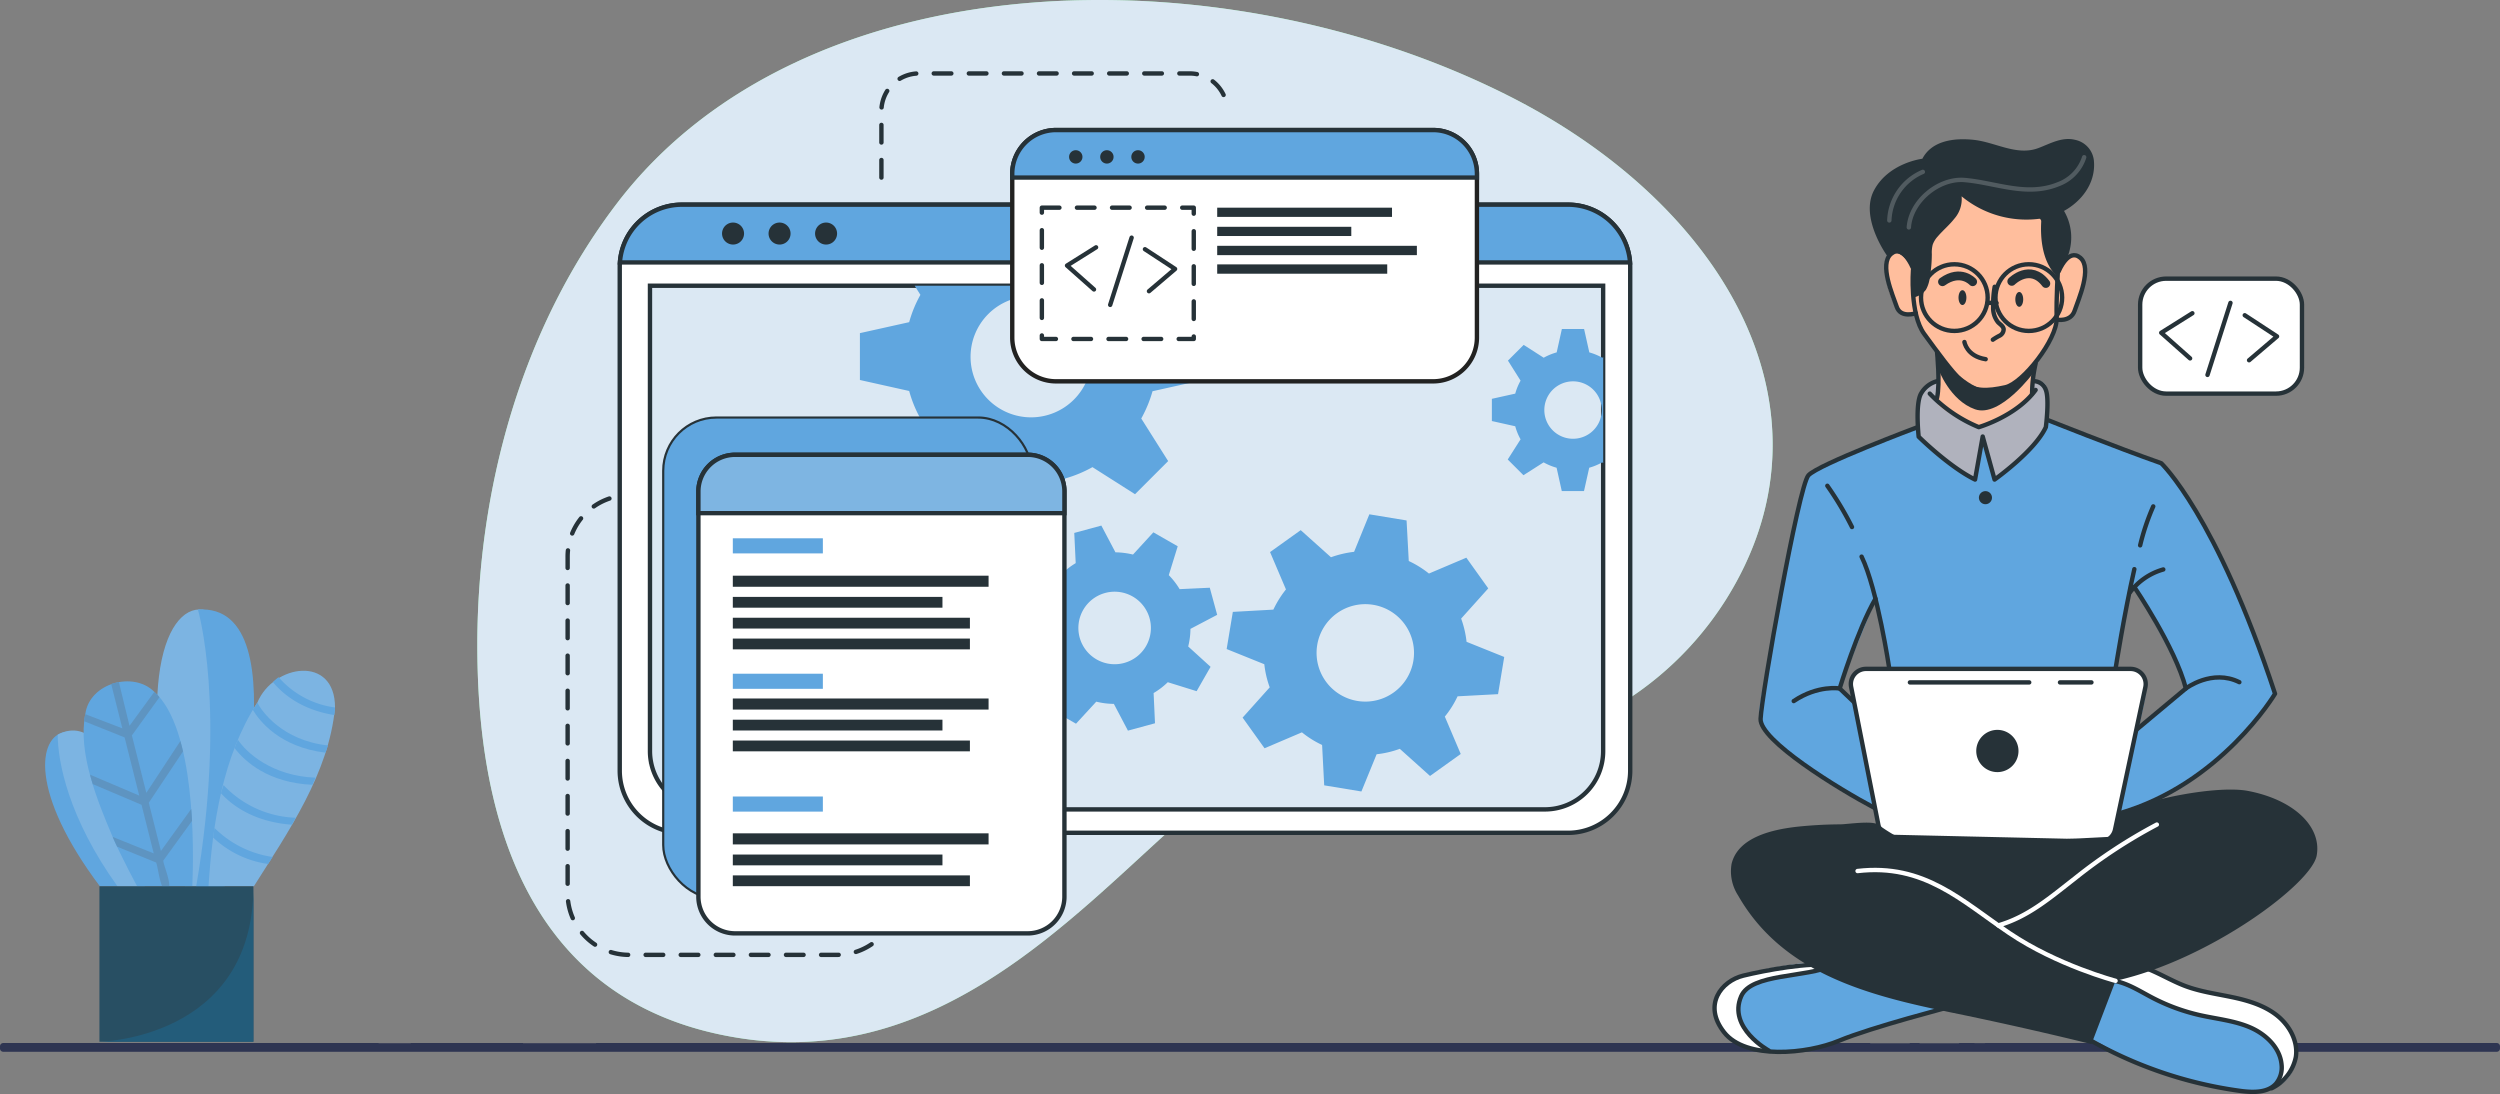 <svg xmlns="http://www.w3.org/2000/svg" width="570" height="249.425" viewBox="0 0 570 249.425">
  <rect x="0" y="0" width="570" height="249.425" fill="#808080" stroke="none"/>
  <g id="IT_Service_Guyana_ic_9" transform="translate(-817.171 -972.662)">
    <g id="Kotlin_app_section1" transform="translate(0 -2)">
      <g id="Group_259623" data-name="Group 259623">
        <g id="Group_259622" data-name="Group 259622">
          <path id="Path_108575" data-name="Path 108575" d="M725.823,1699.547H609.206l-.226.032h-2.108c-.061-.01-.119-.021-.177-.032h-3.448l-.033.032a.2.2,0,0,0-.019.021H594.24a.455.455,0,0,1-.024-.053H592l-.033.032a.232.232,0,0,0-.019.021h-8.954a.386.386,0,0,1-.024-.053H292.474c.006.014.012.029.017.043H275.831c-.011-.014-.021-.029-.031-.043H250.223c0,.014-.008.029-.012.043h-7.285l-.072-.043H157.306a.744.744,0,0,0-.741.743v.511a.744.744,0,0,0,.741.743H725.823a.744.744,0,0,0,.741-.743v-.511A.744.744,0,0,0,725.823,1699.547Z" transform="translate(660.606 -487.076)" fill="#2e3552"/>
          <g id="Character" transform="translate(1207.953 1006.358)">
            <g id="Group_259620" data-name="Group 259620" transform="translate(0 0)">
              <path id="Path_112843" data-name="Path 112843" d="M288.334,422.323s-24.534,7.036-27.958,8.249c-3.117,1.1-11.562,4.059-17.9,3.145a13.812,13.812,0,0,1-1.81-.392c-6.42-1.913-9.3-3.7-10.144-7.736s2.352-7.008,5.431-8.912,19.784-3.891,19.784-3.891l4.031,1.185h.009Z" transform="translate(-230.384 -225.573)" fill="#60a6df"/>
              <path id="Path_112844" data-name="Path 112844" d="M242.477,433.717a13.812,13.812,0,0,1-1.81-.392c-6.42-1.913-9.3-3.7-10.144-7.736s2.352-7.008,5.431-8.912,19.784-3.891,19.784-3.891l4.031,1.185c-3.649,1.68-17.255,2.613-20.222,4.321s-4.4,4.927-2.65,9.276C237.83,429.882,240.331,432.122,242.477,433.717Z" transform="translate(-230.384 -225.573)" fill="#fff"/>
              <path id="Path_112845" data-name="Path 112845" d="M284.653,423.4s-18.426,4.774-25.731,7.829-21.246,4.392-26.211-1.91-.573-11.722,4.392-12.927,15-3.114,20.488-2.35" transform="translate(-230.394 -225.645)" fill="none" stroke="#263238" stroke-linecap="round" stroke-linejoin="round" stroke-width="1"/>
              <path id="Path_112846" data-name="Path 112846" d="M243.245,433.466s-9.375-5.139-6.262-12.344c2.3-5.317,14.8-4.165,21-7.071" transform="translate(-230.783 -225.658)" fill="none" stroke="#263238" stroke-linecap="round" stroke-linejoin="round" stroke-width="1"/>
              <path id="Path_112847" data-name="Path 112847" d="M368.892,434.822c-.252,2.51-1.139,4.918-3.677,6.411-1.689,1-4.1,1.6-7.54,1.558-8.6-.112-24.776-6.262-24.776-6.262l-15.146-8.371,7.876-12.467,2.156-3.415,5.571,1.25s4.61,2.613,9.248,4.694,15.892,2.52,19.858,5.73S369.321,430.641,368.892,434.822Z" transform="translate(-236.221 -225.539)" fill="#60a6df"/>
              <path id="Path_112848" data-name="Path 112848" d="M369.456,434.822c-.252,2.51-1.139,4.918-3.677,6.411a11.342,11.342,0,0,0-.429-7.559c-1.68-3.8-7.195-7.148-14.436-7.708s-12.785-3.947-15.687-5.459c-2.268-1.176-7.046-3.742-9.033-4.815l2.156-3.415,5.571,1.25s4.61,2.613,9.248,4.694,15.892,2.52,19.858,5.73S369.885,430.641,369.456,434.822Z" transform="translate(-236.785 -225.539)" fill="#fff"/>
              <path id="Path_112849" data-name="Path 112849" d="M321.238,430.866a95.572,95.572,0,0,0,35.449,12.109c2.754.332,5.96.378,7.806-1.693a5.775,5.775,0,0,0,1.272-4.327c-.334-3.888-3.6-6.971-7.188-8.512s-7.544-1.909-11.352-2.763a44.835,44.835,0,0,1-10.916-3.993c-2.737-1.429-5.387-3.164-8.408-3.8s-6.619.136-8.23,2.77" transform="translate(-236.349 -225.9)" fill="none" stroke="#263238" stroke-linecap="round" stroke-linejoin="round" stroke-width="1"/>
              <path id="Path_112850" data-name="Path 112850" d="M364.04,442.067a10.086,10.086,0,0,0,5.54-7.157c.549-3.665-1.538-7.349-4.479-9.6s-6.615-3.313-10.244-4.067-7.339-1.262-10.79-2.61c-5.307-2.073-10.541-6.169-16.048-4.708" transform="translate(-236.907 -225.629)" fill="none" stroke="#263238" stroke-linecap="round" stroke-linejoin="round" stroke-width="1"/>
              <path id="Path_112851" data-name="Path 112851" d="M333.1,289.9l-25.625-9.752-.317-.121s.093-.681.168-1.67c.159-2.044.243-5.375-.719-6.5-1.428-1.67-5.478-.271-9.425-2.081s-11.254,1.428-11.254,1.428-5.273-.97-7.6,2.837c-1.185,3.07-.775,7.643-.775,7.643s-.168.065-.485.177c-3.052,1.138-19.662,7.391-23.18,9.9-3.882,2.753-8.175,30.982-9.556,39.269s-3.835,15.762-2.585,18.617,19.093,16.592,29.358,20.138,46.688,2.51,46.688,2.51.6-.159,1.652-.495c6.159-1.978,28.014-10.125,39.6-29.339C359.05,342.453,347.824,305.629,333.1,289.9Zm-69.233,47.481c-1.885,1.334-.877,6.514-.877,6.514l-3.21-2.828,8.053-19.8,3.434,15.2S265.75,336.051,263.865,337.376Zm64.427,12.579c-.887.457,2.548-9.061.915-11.217s-6.523-1.95-6.523-1.95l.42-2.6c.056-.289,2.9-14.884,2.9-14.884l.961-1.148s9.967,17.087,11.749,23.106C338.716,341.258,327.854,349.956,328.292,349.956Z" transform="translate(-231.12 -215.981)" fill="#60a6df"/>
              <path id="Path_112852" data-name="Path 112852" d="M286.778,225.19l-13.225,14.043s-1.824,1.612-1.1,5.685,2.412,7.573,3.688,7.844a18.143,18.143,0,0,0,3.063.274s2.834,6.142,4.841,8.556c0,0,.7,9.48.327,12.113,0,0,4.752,4.151,9.227,4.678s11.391-6.33,11.391-6.33l1.714-8.394s4.057-6.159,4.334-7.8,2.131-1.219,3.043-2.028a15.442,15.442,0,0,0,3.369-7.843c.349-3.418.373-7.344-3.6-6.192-3.44-.924-1.287-8.2-1.287-8.2l-6.044-5.334Z" transform="translate(-233.184 -213.04)" fill="#ffbe9d"/>
              <path id="Path_112853" data-name="Path 112853" d="M310.026,280.144a13.523,13.523,0,0,1-.681,1.53c-2.184,4.115-11.693,11.954-11.693,11.954l-2.874-8.837-1.577,8.837c-3.173-1.381-12.85-9.771-12.85-9.771s-.327-.784-.728-2.006c.317-.112.485-.177.485-.177s-.411-4.573.775-7.643c2.324-3.807,7.6-2.837,7.6-2.837s7.307-3.238,11.254-1.428,8,.411,9.425,2.081.551,8.175.551,8.175Z" transform="translate(-233.674 -215.981)" fill="#ffbe9d" opacity="0.5"/>
              <path id="Path_112854" data-name="Path 112854" d="M337.508,290.55,311.883,280.8l-.317-.121s.093-.681.168-1.67l-.532,3.322-3.789,5.151a103.762,103.762,0,0,1,11.824,5.212,10.385,10.385,0,0,1,5.432,10.358l-4.724,40.393-1.932,22.938,5.842,6.066c6.159-1.978,28.014-10.125,39.6-29.339C363.46,343.107,352.234,306.283,337.508,290.55ZM332.7,350.61c-.887.457,2.548-9.061.915-11.217s-6.523-1.95-6.523-1.95l.42-2.6c.056-.289,2.9-14.884,2.9-14.884l.961-1.148s9.967,17.087,11.749,23.106C343.126,341.912,332.264,350.61,332.7,350.61Z" transform="translate(-235.531 -216.635)" fill="none" opacity="0.2"/>
              <path id="Path_112855" data-name="Path 112855" d="M273.4,340.588l-3.985-13.317s-7.145-24.367-12.044-30.377l1.288,17.137s-4.2,20.472-8.095,26.557-4.731,7.6,0,7.6,16.238,9.173,16.238,9.173l-.887-7.652Zm-10.013,5.151-3.21-2.828,8.053-19.8,3.434,15.2s-5.515-.411-7.4.915S263.383,345.739,263.383,345.739Z" transform="translate(-231.516 -217.831)" fill="none" opacity="0.2"/>
              <path id="Path_112856" data-name="Path 112856" d="M284.888,264.2s.735,7.18,0,10.461" transform="translate(-234.026 -215.646)" fill="none" stroke="#263238" stroke-linecap="round" stroke-linejoin="round" stroke-width="1"/>
              <path id="Path_112857" data-name="Path 112857" d="M308.116,273.886a30.745,30.745,0,0,1,.8-6.86" transform="translate(-235.577 -215.835)" fill="none" stroke="#263238" stroke-linecap="round" stroke-linejoin="round" stroke-width="1"/>
              <path id="Path_112858" data-name="Path 112858" d="M308.09,230.927s4.345,5.458,4.122,9.58-.557,9.023-.445,13.813-7.687,14.815-11.7,15.706-7.464,1.114-10.025-1.447-5.124-6.127-8.466-10.694-2.563-14.592-2.563-14.592" transform="translate(-233.628 -213.423)" fill="none" stroke="#263238" stroke-linecap="round" stroke-linejoin="round" stroke-width="1"/>
              <path id="Path_112859" data-name="Path 112859" d="M298.942,248.271a22.571,22.571,0,0,0-.339,4.54,5.165,5.165,0,0,0,1.114,3.556c.48.49,1.178.881,1.269,1.561a1.648,1.648,0,0,1-.892,1.478,12.574,12.574,0,0,0-1.567.93" transform="translate(-234.937 -214.582)" fill="none" stroke="#263238" stroke-linecap="round" stroke-linejoin="round" stroke-width="1"/>
              <path id="Path_112860" data-name="Path 112860" d="M291.579,261.769s.5,3.237,4.844,3.915" transform="translate(-234.473 -215.484)" fill="none" stroke="#263238" stroke-linecap="round" stroke-linejoin="round" stroke-width="1"/>
              <path id="Path_112861" data-name="Path 112861" d="M291.934,250.795c0,.936-.4,1.695-.9,1.695s-.9-.759-.9-1.695.4-1.694.9-1.694S291.934,249.859,291.934,250.795Z" transform="translate(-234.376 -214.637)" fill="#263238"/>
              <path id="Path_112862" data-name="Path 112862" d="M305.813,251.231c0,.936-.4,1.695-.9,1.695s-.9-.759-.9-1.695.4-1.694.9-1.694S305.813,250.3,305.813,251.231Z" transform="translate(-235.303 -214.667)" fill="#263238"/>
              <path id="Path_112863" data-name="Path 112863" d="M303.142,246.833s4.211-4.212,7.774.486" transform="translate(-235.245 -214.37)" fill="none" stroke="#263238" stroke-linecap="round" stroke-linejoin="round" stroke-width="2"/>
              <path id="Path_112864" data-name="Path 112864" d="M293.1,246.949s-2.673-3-6.883,0" transform="translate(-234.115 -214.405)" fill="none" stroke="#263238" stroke-linecap="round" stroke-linejoin="round" stroke-width="2"/>
              <path id="Path_112865" data-name="Path 112865" d="M285.215,268.144s2.579,7.11,8.34,9.127,13.409-8.448,13.409-8.448l-.4-1.361s-5.012,6.512-10.588,5.4-11.088-8.665-11.088-8.665Z" transform="translate(-234.026 -215.646)" fill="#263238"/>
              <path id="Path_112866" data-name="Path 112866" d="M279.217,253.725s-3.434,1.212-4.347-1.463-4.043-9.719-1.3-12.066,4.94,3.1,4.94,3.1" transform="translate(-233.196 -214.003)" fill="none" stroke="#263238" stroke-linecap="round" stroke-linejoin="round" stroke-width="1"/>
              <path id="Path_112867" data-name="Path 112867" d="M314.11,255.248s3.191.642,4.1-2.033,4.044-9.719,1.3-12.067-4.94,3.1-4.94,3.1" transform="translate(-235.978 -214.067)" fill="none" stroke="#263238" stroke-linecap="round" stroke-linejoin="round" stroke-width="1"/>
              <path id="Path_112868" data-name="Path 112868" d="M278.238,248.327a4.759,4.759,0,0,0,3.013-1.781,7.5,7.5,0,0,0,.875-2.7,32.55,32.55,0,0,0,.478-5.443,7.3,7.3,0,0,1,.191-2.121,5.443,5.443,0,0,1,1.148-1.888c1.2-1.4,2.641-2.591,3.781-4.044a6.749,6.749,0,0,0,1.669-5.113,23.223,23.223,0,0,0,19.012,4.917c6.043-1.185,11.843-6.488,11.138-13.153a5.394,5.394,0,0,0-4.258-4.641c-2.988-.743-5.672.849-8.378,1.87-4.934,1.861-9.762-1.334-14.747-1.871-4.264-.458-9.5.07-11.716,4.309,0,0-7.659.9-11.013,7.189s3.022,15,3.022,15,2.566-3.107,5.864,3.183Z" transform="translate(-232.928 -212.17)" fill="#263238"/>
              <path id="Path_112869" data-name="Path 112869" d="M310.667,229.013s-1.98,10.319,3.188,15.316c0,0,1.131-3.1,2.277-3.86a11.961,11.961,0,0,0-.905-11.457C311.447,223.008,310.667,229.013,310.667,229.013Z" transform="translate(-235.723 -213.117)" fill="#263238"/>
              <path id="Path_112870" data-name="Path 112870" d="M317.976,216.619a9.744,9.744,0,0,1-5.9,6.155c-7.173,2.922-14.141-.319-21.323-.954-5.871-.519-12.341,4.77-12.751,10.8" transform="translate(-233.566 -212.467)" fill="none" stroke="#fff" stroke-linecap="round" stroke-linejoin="round" stroke-width="1" opacity="0.2"/>
              <path id="Path_112871" data-name="Path 112871" d="M273.231,231.267a12.539,12.539,0,0,1,7.641-11.067" transform="translate(-233.247 -212.707)" fill="none" stroke="#fff" stroke-linecap="round" stroke-linejoin="round" stroke-width="1" opacity="0.2"/>
              <path id="Path_112872" data-name="Path 112872" d="M283.115,274.317a32.723,32.723,0,0,0,11.171,7.643s8.588-2.49,12.959-8.477" transform="translate(-233.907 -216.266)" fill="none" stroke="#263238" stroke-linecap="round" stroke-linejoin="round" stroke-width="1"/>
              <circle id="Ellipse_4170" data-name="Ellipse 4170" cx="7.599" cy="7.599" r="7.599" transform="translate(47.207 28.558)" fill="none" stroke="#263238" stroke-linecap="round" stroke-linejoin="round" stroke-width="1"/>
              <circle id="Ellipse_4171" data-name="Ellipse 4171" cx="7.599" cy="7.599" r="7.599" transform="translate(64.185 28.558)" fill="none" stroke="#263238" stroke-linecap="round" stroke-linejoin="round" stroke-width="1"/>
              <path id="Path_112873" data-name="Path 112873" d="M284.571,271.34a5.955,5.955,0,0,0-3.655,2.834c-1.345,2.367-.534,9.821-.534,9.821s6.943,6.872,12.856,9.77l1.744-9.808,2.707,9.808s9.156-6.475,11.691-11.949c0,0,.827-6.381,0-8.477a2.924,2.924,0,0,0-2.733-2" transform="translate(-233.708 -216.123)" fill="none" stroke="#263238" stroke-linecap="round" stroke-linejoin="round" stroke-width="1"/>
              <path id="Path_112874" data-name="Path 112874" d="M272.778,339.8s-2.711-18.185-6.323-25.6" transform="translate(-232.794 -218.986)" fill="none" stroke="#263238" stroke-linecap="round" stroke-linejoin="round" stroke-width="1"/>
              <path id="Path_112875" data-name="Path 112875" d="M258.087,296.894a73.613,73.613,0,0,1,5.617,9.4" transform="translate(-232.235 -217.831)" fill="none" stroke="#263238" stroke-linecap="round" stroke-linejoin="round" stroke-width="1"/>
              <path id="Path_112876" data-name="Path 112876" d="M334.514,310.807a52.531,52.531,0,0,1,2.984-8.876" transform="translate(-237.341 -218.167)" fill="none" stroke="#263238" stroke-linecap="round" stroke-linejoin="round" stroke-width="1"/>
              <path id="Path_112877" data-name="Path 112877" d="M328.5,340s1.958-12.466,4.288-22.741" transform="translate(-236.939 -219.191)" fill="none" stroke="#263238" stroke-linecap="round" stroke-linejoin="round" stroke-width="1"/>
              <path id="Path_112878" data-name="Path 112878" d="M332.06,322.512a14.344,14.344,0,0,1,7.564-5.174" transform="translate(-237.177 -219.196)" fill="none" stroke="#263238" stroke-linecap="round" stroke-linejoin="round" stroke-width="1"/>
              <path id="Path_112879" data-name="Path 112879" d="M311.866,280.8s15.768,6.3,25.945,9.875c0,0,12.52,11.775,25.944,52.557,0,0-12.305,20.693-35.7,27.326" transform="translate(-235.828 -216.755)" fill="none" stroke="#263238" stroke-linecap="round" stroke-linejoin="round" stroke-width="1"/>
              <path id="Path_112880" data-name="Path 112880" d="M333.567,355.673l11.3-9.438s5.98-4.545,12.2-1.435" transform="translate(-237.278 -220.958)" fill="none" stroke="#263238" stroke-linecap="round" stroke-linejoin="round" stroke-width="1"/>
              <path id="Path_112881" data-name="Path 112881" d="M333.1,321.659s9.352,13.773,11.743,23.1" transform="translate(-237.246 -219.485)" fill="none" stroke="#263238" stroke-linecap="round" stroke-linejoin="round" stroke-width="1"/>
              <path id="Path_112882" data-name="Path 112882" d="M263.656,349.563l-3.308-3.154s-4.911-.858-10.471,2.87" transform="translate(-231.687 -221.133)" fill="none" stroke="#263238" stroke-linecap="round" stroke-linejoin="round" stroke-width="1"/>
              <path id="Path_112883" data-name="Path 112883" d="M261.1,344.95s4.109-13.5,8.162-20.464" transform="translate(-232.436 -219.674)" fill="none" stroke="#263238" stroke-linecap="round" stroke-linejoin="round" stroke-width="1"/>
              <path id="Path_112884" data-name="Path 112884" d="M277.576,282.567s-22.681,8.511-24.9,10.989-10.676,50.079-10.9,55.526c-.2,4.869,17.468,15.811,26.2,20.422" transform="translate(-231.145 -216.873)" fill="none" stroke="#263238" stroke-linecap="round" stroke-linejoin="round" stroke-width="1"/>
              <rect id="Rectangle_158961" data-name="Rectangle 158961" width="36.897" height="26.213" rx="5.921" transform="translate(97.173 31.838)" fill="#fff" stroke="#263238" stroke-linecap="round" stroke-linejoin="round" stroke-width="1"/>
              <path id="Path_112885" data-name="Path 112885" d="M346.763,254.736l-7.1,4.454,6.584,5.84" transform="translate(-237.685 -215.014)" fill="none" stroke="#263238" stroke-linecap="round" stroke-linejoin="round" stroke-width="1"/>
              <path id="Path_112886" data-name="Path 112886" d="M361.054,265.486l6.376-5.434-7.36-4.825" transform="translate(-239.048 -215.047)" fill="none" stroke="#263238" stroke-linecap="round" stroke-linejoin="round" stroke-width="1"/>
              <line id="Line_657" data-name="Line 657" y1="16.423" x2="5.238" transform="translate(112.526 37.36)" fill="none" stroke="#263238" stroke-linecap="round" stroke-linejoin="round" stroke-width="1"/>
              <path id="Path_112887" data-name="Path 112887" d="M298.1,299.693a1.491,1.491,0,1,1-1.491-1.492A1.491,1.491,0,0,1,298.1,299.693Z" transform="translate(-234.709 -217.918)" fill="#263238"/>
              <g id="Group_259619" data-name="Group 259619" transform="translate(31.212 120.81)">
                <path id="Path_112888" data-name="Path 112888" d="M322.657,385.04H271.037a1.211,1.211,0,0,1-1.21-1.21h0a1.21,1.21,0,0,1,1.21-1.209h51.619a1.209,1.209,0,0,1,1.209,1.209h0A1.21,1.21,0,0,1,322.657,385.04Z" transform="translate(-264.231 -344.368)" fill="#263238"/>
                <path id="Path_112889" data-name="Path 112889" d="M324.063,378.289l6.917-32.484a3.456,3.456,0,0,0-3.381-4.176H267.289a3.457,3.457,0,0,0-3.392,4.126l6.2,31.4a3.458,3.458,0,0,0,3.312,2.786l47.191,1.081A3.456,3.456,0,0,0,324.063,378.289Z" transform="translate(-263.831 -341.629)" fill="#fff" stroke="#263238" stroke-linecap="round" stroke-linejoin="round" stroke-width="1"/>
                <path id="Path_112890" data-name="Path 112890" d="M304.1,361.344a4.815,4.815,0,1,1-4.815-4.815A4.815,4.815,0,0,1,304.1,361.344Z" transform="translate(-265.878 -342.624)" fill="#263238"/>
                <line id="Line_658" data-name="Line 658" x2="7.166" transform="translate(47.686 3.082)" fill="none" stroke="#263238" stroke-linecap="round" stroke-linejoin="round" stroke-width="1"/>
                <line id="Line_659" data-name="Line 659" x2="27.2" transform="translate(13.467 3.082)" fill="none" stroke="#263238" stroke-linecap="round" stroke-linejoin="round" stroke-width="1"/>
              </g>
              <path id="Path_112891" data-name="Path 112891" d="M322.221,414.721l-5.5,14.431s-14.019-3.534-31.983-7.215c-18.784-3.849-38.4-8.833-48.58-26.686a10.113,10.113,0,0,1-1.485-7.186c1.469-6.167,9.491-7.841,14.779-8.458a98.2,98.2,0,0,1,10.008-.563c1.7-.024,7.319-.916,8.678.084A39.78,39.78,0,0,0,274.666,383c3,1.275,46.839-1.145,46.839-1.145a15.652,15.652,0,0,0,1.379-5.264c6.89-3.5,22.846-6.469,29.589-5.158,10.6,2.061,16.786,8.247,15.609,14.725S343.507,410.009,322.221,414.721Z" transform="translate(-230.658 -222.789)" fill="#263238"/>
              <path id="Path_112892" data-name="Path 112892" d="M324.291,416.034s-13.334-3.534-24.231-10.9S280.65,389.235,265.47,391" transform="translate(-232.728 -224.102)" fill="none" stroke="#fff" stroke-linecap="round" stroke-linejoin="round" stroke-width="1"/>
              <path id="Path_112893" data-name="Path 112893" d="M299.851,402.659c6.882-1.98,11.934-6.432,17.456-10.707A118.189,118.189,0,0,1,336,379.671" transform="translate(-235.025 -223.361)" fill="none" stroke="#fff" stroke-linecap="round" stroke-linejoin="round" stroke-width="1"/>
              <line id="Line_660" data-name="Line 660" x2="2.019" transform="translate(62.405 37.36)" fill="none" stroke="#263238" stroke-linecap="round" stroke-linejoin="round" stroke-width="1"/>
            </g>
          </g>
          <g id="Group_306790" data-name="Group 306790" transform="translate(12.144 45.011)">
            <g id="Group_259621" data-name="Group 259621" transform="translate(913.854 929.65)">
              <g id="Background_Simple" data-name="Background Simple">
                <g id="Group_259607" data-name="Group 259607">
                  <path id="Path_112823" data-name="Path 112823" d="M40.2,204.367q0,.382,0,.764c-.054,34.149,8.345,81.806,59.73,89.862,67.3,10.552,102.208-71.644,136.243-68.238,17.426,1.743,37.406,4.058,53.462-2.287a74.8,74.8,0,0,0,35.124-29.235c27.135-42.936.2-89.991-49.361-115.03-66.118-33.4-161.01-31.079-203.377,24.5C49.86,133.765,40.4,170.291,40.2,204.367Z" transform="translate(-40.198 -58.319)" fill="#92e3a9"/>
                  <path id="Path_112824" data-name="Path 112824" d="M40.2,204.367q0,.382,0,.764c-.054,34.149,8.345,81.806,59.73,89.862,67.3,10.552,102.208-71.644,136.243-68.238,17.426,1.743,37.406,4.058,53.462-2.287a74.8,74.8,0,0,0,35.124-29.235c27.135-42.936.2-89.991-49.361-115.03-66.118-33.4-161.01-31.079-203.377,24.5C49.86,133.765,40.4,170.291,40.2,204.367Z" transform="translate(-40.198 -58.319)" fill="#dbe8f3"/>
                </g>
              </g>
              <g id="Lines" transform="translate(20.592 16.748)">
                <g id="Group_259608" data-name="Group 259608">
                  <path id="Path_112825" data-name="Path 112825" d="M86.9,218.777H83.447a13.993,13.993,0,0,0-13.993,13.994v76.784a13.993,13.993,0,0,0,13.993,13.993h47.446a13.993,13.993,0,0,0,13.994-13.993h0" transform="translate(-69.454 -122.588)" fill="none" stroke="#263238" stroke-linecap="round" stroke-linejoin="round" stroke-width="1" stroke-dasharray="4"/>
                  <path id="Path_112826" data-name="Path 112826" d="M171.1,105.852V90.685a8.571,8.571,0,0,1,8.571-8.571h61.7a8.57,8.57,0,0,1,8.57,8.571h0" transform="translate(-99.557 -82.114)" fill="none" stroke="#263238" stroke-linecap="round" stroke-linejoin="round" stroke-width="1" stroke-dasharray="4"/>
                </g>
              </g>
              <g id="Window" transform="translate(32.473 46.668)">
                <g id="Group_259610" data-name="Group 259610">
                  <path id="Path_112827" data-name="Path 112827" d="M316.722,138.792V253.68a14.163,14.163,0,0,1-14.161,14.161H100.5A14.163,14.163,0,0,1,86.335,253.68V138.792c0-.338.014-.669.042-1A14.159,14.159,0,0,1,100.5,124.624H302.561a14.159,14.159,0,0,1,14.119,13.169C316.708,138.124,316.722,138.454,316.722,138.792Z" transform="translate(-86.335 -124.624)" fill="#fff" stroke="#263238" stroke-linecap="round" stroke-linejoin="round" stroke-width="1"/>
                  <path id="Rectangle_158940" data-name="Rectangle 158940" d="M0,0H217.327a0,0,0,0,1,0,0V100.543A18.856,18.856,0,0,1,198.471,119.4H18.856A18.856,18.856,0,0,1,0,100.543V0A0,0,0,0,1,0,0Z" transform="translate(6.891 18.477)" fill="#263238"/>
                  <path id="Path_112828" data-name="Path 112828" d="M313.456,150.874V257.006a13.2,13.2,0,0,1-13.124,13.267H109.249a13.2,13.2,0,0,1-13.124-13.267V150.874Z" transform="translate(-89.234 -132.398)" fill="#dbe8f3"/>
                  <path id="Path_112829" data-name="Path 112829" d="M316.7,137.793H86.395a14.159,14.159,0,0,1,14.119-13.169H302.579A14.159,14.159,0,0,1,316.7,137.793Z" transform="translate(-86.353 -124.624)" fill="#60a6df" stroke="#263238" stroke-miterlimit="10" stroke-width="1"/>
                  <path id="Path_112830" data-name="Path 112830" d="M124.493,132.923a2.508,2.508,0,1,1-2.508-2.508A2.508,2.508,0,0,1,124.493,132.923Z" transform="translate(-96.15 -126.339)" fill="#263238"/>
                  <path id="Path_112831" data-name="Path 112831" d="M139.562,132.923a2.508,2.508,0,1,1-2.508-2.508A2.509,2.509,0,0,1,139.562,132.923Z" transform="translate(-100.613 -126.339)" fill="#263238"/>
                  <path id="Path_112832" data-name="Path 112832" d="M154.63,132.923a2.508,2.508,0,1,1-2.508-2.508A2.508,2.508,0,0,1,154.63,132.923Z" transform="translate(-105.076 -126.339)" fill="#263238"/>
                  <path id="Path_112833" data-name="Path 112833" d="M313.454,150.88V257a13.275,13.275,0,0,1-13.274,13.274H109.4a13.27,13.27,0,0,1-13.014-10.7l-.007-.007v-.028A13.178,13.178,0,0,1,96.13,257V150.88Z" transform="translate(-89.236 -132.4)" fill="none" stroke="#263238" stroke-miterlimit="10" stroke-width="1"/>
                  <path id="Path_112834" data-name="Path 112834" d="M394.016,171.448a13.5,13.5,0,0,0-2.949-1.218l-1.19-5.328H384.81l-1.182,5.328a13.082,13.082,0,0,0-2.956,1.218L376.1,168.52l-3.583,3.583,2.879,4.575a13.02,13.02,0,0,0-1.218,2.956l-5.328,1.182v5.068l5.328,1.189a12.918,12.918,0,0,0,1.218,2.977l-2.928,4.6,3.583,3.583,4.6-2.928a13.1,13.1,0,0,0,2.956,1.225l1.182,5.321h5.068l1.189-5.321A13.521,13.521,0,0,0,394,195.308l.232.148V171.314Zm-6.658,18.476a6.546,6.546,0,1,1,6.546-6.546A6.542,6.542,0,0,1,387.358,189.923Z" transform="translate(-170.004 -136.553)" fill="#60a6df"/>
                  <path id="Path_112835" data-name="Path 112835" d="M242.085,172.426V161.741l-11.233-2.492a29.028,29.028,0,0,0-2.569-6.236l1.358-2.14h-53.02l1.309,2.083a27.647,27.647,0,0,0-2.562,6.229l-11.233,2.5v10.684l11.233,2.506a28.022,28.022,0,0,0,2.562,6.278l-6.173,9.706,7.559,7.552,9.7-6.173a28.578,28.578,0,0,0,6.236,2.583l2.492,11.219h10.684l2.513-11.219a28.761,28.761,0,0,0,6.215-2.583l9.706,6.173,7.552-7.552-6.13-9.706a29.276,29.276,0,0,0,2.569-6.222Zm-38.922,8.46a13.8,13.8,0,1,1,13.8-13.8A13.8,13.8,0,0,1,203.163,180.886Z" transform="translate(-109.376 -132.398)" fill="#60a6df"/>
                  <path id="Path_112837" data-name="Path 112837" d="M253.6,256.14a17.255,17.255,0,0,0,.514-4.014l6.092-3.2-1.684-6.181-6.877.322a17.137,17.137,0,0,0-2.471-3.193l2.038-6.579-5.553-3.181-4.646,5.069a17.994,17.994,0,0,0-4-.51l-3.216-6.1-6.173,1.679.326,6.886a17.465,17.465,0,0,0-3.2,2.468l-6.581-2.031-3.186,5.544,5.1,4.633a16.7,16.7,0,0,0-.5,4l-6.1,3.214,1.684,6.181,6.886-.326a16.425,16.425,0,0,0,2.462,3.2l-2.048,6.545,5.553,3.181,4.622-5.026a16.867,16.867,0,0,0,4.01.506l3.207,6.1,6.172-1.679-.271-5.882-.046-1.008a16.968,16.968,0,0,0,3.231-2.472l6.576,2.045,2.718-4.75.464-.8Zm-14.594,3.755a8.268,8.268,0,1,1,5.8-10.15A8.268,8.268,0,0,1,239.01,259.894Z" transform="translate(-123.991 -155.41)" fill="#60a6df"/>
                  <path id="Path_112838" data-name="Path 112838" d="M344.813,265.933l1.408-8.481L337.634,254A22.782,22.782,0,0,0,336.4,248.7l6.18-6.884-5-7-8.523,3.618a22.654,22.654,0,0,0-4.6-2.858l-.5-9.248-8.488-1.4-3.477,8.552a23.741,23.741,0,0,0-5.272,1.239l-6.9-6.18-6.989,5,3.625,8.516a23.189,23.189,0,0,0-2.583,4.012c-.1.2-.2.394-.289.591l-9.241.514-1.408,8.474,1.394.563,7.193,2.9a22.341,22.341,0,0,0,1.232,5.272l-6.18,6.9,5,6.989,8.523-3.632a22.092,22.092,0,0,0,4.6,2.879l.479,9.206,8.481,1.4,3.47-8.488a22.307,22.307,0,0,0,5.286-1.239l6.891,6.187,7-5.011-3.625-8.523a22.227,22.227,0,0,0,2.907-4.624Zm-23.8-.38a11.108,11.108,0,1,1,2.562-15.5A11.109,11.109,0,0,1,321.017,265.552Z" transform="translate(-144.558 -154.332)" fill="#60a6df"/>
                </g>
              </g>
              <g id="Graphics" transform="translate(42.637 29.653)">
                <g id="Group_259618" data-name="Group 259618">
                  <g id="Group_259615" data-name="Group 259615" transform="translate(0 65.795)">
                    <rect id="Rectangle_158941" data-name="Rectangle 158941" width="83.455" height="109.116" rx="11.884" fill="#92e3a9" stroke="#263238" stroke-miterlimit="10" stroke-width="1"/>
                    <rect id="Rectangle_158942" data-name="Rectangle 158942" width="83.455" height="109.116" rx="11.884" fill="#60a6df"/>
                    <g id="Group_259614" data-name="Group 259614" transform="translate(7.77 8.245)">
                      <path id="Path_112839" data-name="Path 112839" d="M195.268,214.006v92.386a8.366,8.366,0,0,1-8.369,8.369H120.176a8.364,8.364,0,0,1-8.362-8.369V214.006a8.363,8.363,0,0,1,8.362-8.362H186.9A8.364,8.364,0,0,1,195.268,214.006Z" transform="translate(-111.814 -205.644)" fill="#fff" stroke="#263238" stroke-linecap="round" stroke-linejoin="round" stroke-width="1"/>
                      <path id="Path_112840" data-name="Path 112840" d="M195.268,214.006v4.948H111.814v-4.948a8.363,8.363,0,0,1,8.362-8.362H186.9A8.364,8.364,0,0,1,195.268,214.006Z" transform="translate(-111.814 -205.644)" fill="#7eb5e2" stroke="#263238" stroke-miterlimit="10" stroke-width="1"/>
                      <rect id="Rectangle_158943" data-name="Rectangle 158943" width="20.531" height="3.444" transform="translate(7.848 19.04)" fill="#60a6df"/>
                      <rect id="Rectangle_158944" data-name="Rectangle 158944" width="20.531" height="3.444" transform="translate(7.848 49.915)" fill="#60a6df"/>
                      <rect id="Rectangle_158945" data-name="Rectangle 158945" width="20.531" height="3.444" transform="translate(7.848 77.912)" fill="#60a6df"/>
                      <g id="Group_259611" data-name="Group 259611" transform="translate(7.848 27.566)">
                        <rect id="Rectangle_158946" data-name="Rectangle 158946" width="58.313" height="2.526" fill="#263238"/>
                        <rect id="Rectangle_158947" data-name="Rectangle 158947" width="47.798" height="2.461" transform="translate(0 4.835)" fill="#263238"/>
                        <rect id="Rectangle_158948" data-name="Rectangle 158948" width="54.057" height="2.461" transform="translate(0 9.587)" fill="#263238"/>
                        <rect id="Rectangle_158949" data-name="Rectangle 158949" width="54.057" height="2.461" transform="translate(0 14.335)" fill="#263238"/>
                      </g>
                      <g id="Group_259612" data-name="Group 259612" transform="translate(7.848 55.564)">
                        <rect id="Rectangle_158950" data-name="Rectangle 158950" width="58.313" height="2.526" fill="#263238"/>
                        <rect id="Rectangle_158951" data-name="Rectangle 158951" width="47.798" height="2.461" transform="translate(0 4.835)" fill="#263238"/>
                        <rect id="Rectangle_158952" data-name="Rectangle 158952" width="54.057" height="2.461" transform="translate(0 9.587)" fill="#263238"/>
                      </g>
                      <g id="Group_259613" data-name="Group 259613" transform="translate(7.848 86.309)">
                        <rect id="Rectangle_158953" data-name="Rectangle 158953" width="58.313" height="2.526" fill="#263238"/>
                        <rect id="Rectangle_158954" data-name="Rectangle 158954" width="47.798" height="2.461" transform="translate(0 4.835)" fill="#263238"/>
                        <rect id="Rectangle_158955" data-name="Rectangle 158955" width="54.057" height="2.461" transform="translate(0 9.587)" fill="#263238"/>
                      </g>
                    </g>
                  </g>
                  <g id="Group_259617" data-name="Group 259617" transform="translate(79.326)">
                    <path id="Path_112841" data-name="Path 112841" d="M319.429,110.43v37.339a9.97,9.97,0,0,1-9.973,9.973h-86a9.974,9.974,0,0,1-9.973-9.973V110.43a9.98,9.98,0,0,1,9.973-9.98h86A9.976,9.976,0,0,1,319.429,110.43Z" transform="translate(-213.48 -100.45)" fill="#fff" stroke="#222221" stroke-miterlimit="10" stroke-width="1"/>
                    <path id="Path_112842" data-name="Path 112842" d="M319.429,110.43v.852H213.48v-.852a9.98,9.98,0,0,1,9.973-9.98h86A9.976,9.976,0,0,1,319.429,110.43Z" transform="translate(-213.48 -100.45)" fill="#60a6df" stroke="#263238" stroke-miterlimit="10" stroke-width="1"/>
                    <circle id="Ellipse_4167" data-name="Ellipse 4167" cx="1.528" cy="1.528" r="1.528" transform="translate(12.957 4.592)" fill="#263238"/>
                    <circle id="Ellipse_4168" data-name="Ellipse 4168" cx="1.528" cy="1.528" r="1.528" transform="translate(20.052 4.592)" fill="#263238"/>
                    <circle id="Ellipse_4169" data-name="Ellipse 4169" cx="1.528" cy="1.528" r="1.528" transform="translate(27.147 4.592)" fill="#263238"/>
                    <rect id="Rectangle_158956" data-name="Rectangle 158956" width="34.632" height="29.936" transform="translate(6.756 17.698)" fill="none" stroke="#263238" stroke-linecap="round" stroke-linejoin="round" stroke-width="1" stroke-dasharray="4"/>
                    <g id="Group_259616" data-name="Group 259616" transform="translate(46.731 17.698)">
                      <rect id="Rectangle_158957" data-name="Rectangle 158957" width="39.857" height="2.102" fill="#263238"/>
                      <rect id="Rectangle_158958" data-name="Rectangle 158958" width="30.573" height="2.102" transform="translate(0 4.36)" fill="#263238"/>
                      <rect id="Rectangle_158959" data-name="Rectangle 158959" width="45.527" height="2.127" transform="translate(0 8.695)" fill="#263238"/>
                      <rect id="Rectangle_158960" data-name="Rectangle 158960" width="38.767" height="2.127" transform="translate(0 12.93)" fill="#263238"/>
                    </g>
                  </g>
                </g>
              </g>
            </g>
            <path id="Path_136414" data-name="Path 136414" d="M346.289,254.736l-6.621,4.156,6.144,5.449" transform="translate(708.642 731.307)" fill="none" stroke="#263238" stroke-linecap="round" stroke-linejoin="round" stroke-width="1"/>
            <path id="Path_136415" data-name="Path 136415" d="M360.988,264.8l5.95-5.071-6.868-4.5" transform="translate(706.006 731.244)" fill="none" stroke="#263238" stroke-linecap="round" stroke-linejoin="round" stroke-width="1"/>
            <line id="Line_795" data-name="Line 795" y1="15.326" x2="4.888" transform="translate(1058.148 983.839)" fill="none" stroke="#263238" stroke-linecap="round" stroke-linejoin="round" stroke-width="1"/>
          </g>
        </g>
        <g id="_4" data-name="4" transform="translate(827.459 1113.604)">
          <path id="Path_111652" data-name="Path 111652" d="M2121.436,1233.477h-9.05C2086.859,1140.033,2147.77,1159.136,2121.436,1233.477Z" transform="translate(-2080.488 -1170.342)" fill="#7cb4e2"/>
          <path id="Path_111653" data-name="Path 111653" d="M2159.888,1233.42s-6.776,1.6-6.5,0c7.012-40.77.385-63.1.385-63.1C2178.425,1168.662,2159.888,1233.42,2159.888,1233.42Z" transform="translate(-2118.94 -1170.285)" fill="#60a6df"/>
          <path id="Path_111654" data-name="Path 111654" d="M2197.154,1252.84c-1.374,15.01-10.736,28.439-18.505,40.769h-10.336c.918-14.216,3.219-29.631,11.124-41.877C2183.118,1242.938,2197.177,1240.795,2197.154,1252.84Z" transform="translate(-2131.057 -1230.477)" fill="#7cb4e2"/>
          <path id="Path_111655" data-name="Path 111655" d="M2260.424,1259.206c0,.554-.165,1.726-.165,1.726-7.352-1.172-11.656-4.71-13.971-7.48a6.133,6.133,0,0,1,1.286-1.14A20.644,20.644,0,0,0,2260.424,1259.206Z" transform="translate(-2194.328 -1236.843)" fill="#60a6df"/>
          <path id="Path_111656" data-name="Path 111656" d="M2239.02,1292.758c-.171.54-.356,1.094-.555,1.648-10.51-1.278-15.12-7.29-16.587-9.775.32-.554.667-1.1,1.022-1.641C2223.88,1284.923,2228.582,1291.625,2239.02,1292.758Z" transform="translate(-2174.521 -1261.736)" fill="#60a6df"/>
          <path id="Path_111657" data-name="Path 111657" d="M2218.257,1336.445c-.241.54-.49,1.087-.739,1.627-10-.455-15.366-5.243-17.752-8.39.241-.639.49-1.279.76-1.9C2202.475,1330.766,2208.379,1336.092,2218.257,1336.445Z" transform="translate(-2156.579 -1298.078)" fill="#60a6df"/>
          <path id="Path_111658" data-name="Path 111658" d="M2200.452,1390.175l-.881,1.591c-8.3-.611-13.385-4.118-16.163-7.166a13.464,13.464,0,0,1,.584-1.863A23.611,23.611,0,0,0,2200.452,1390.175Z" transform="translate(-2143.306 -1342.672)" fill="#60a6df"/>
          <path id="Path_111659" data-name="Path 111659" d="M2187.411,1441.116c-.341.54-.675,1.073-1.009,1.6a22.8,22.8,0,0,1-12.552-6.038c.1-.724.2-1.449.32-2.181A23.6,23.6,0,0,0,2187.411,1441.116Z" transform="translate(-2135.55 -1384.669)" fill="#60a6df"/>
          <path id="Path_111660" data-name="Path 111660" d="M1993.467,1353.263h-10.22C1951.091,1310.441,1990.889,1302.183,1993.467,1353.263Z" transform="translate(-1970.76 -1290.129)" fill="#60a6df"/>
          <path id="Path_111661" data-name="Path 111661" d="M2005.811,1352.218H1999.6c-11.183-15.589-13.614-28.387-13.627-34.569C2000.563,1309.869,2005.844,1352.184,2005.811,1352.218Z" transform="translate(-1983.104 -1289.083)" fill="#7cb4e2"/>
          <path id="Path_111662" data-name="Path 111662" d="M2042.054,1304.038H2029.5c.224.534-4-7.4-5.6-11.26h-.007c-3.486-8.2-8.013-19.245-6.223-28.1,1-6.993,10.984-9.751,15.721-4.972C2042.733,1267.991,2042.439,1295.437,2042.054,1304.038Z" transform="translate(-2008.493 -1240.907)" fill="#60a6df"/>
          <path id="Path_111663" data-name="Path 111663" d="M2042.416,1289.762c-.055-.874-.1-1.8-.185-2.7l-6.912,9.583-2.763-11,7.8-11.7c-.179-.809-.382-1.585-.6-2.365l-7.764,11.813-3.289-13.1,6.294-8.717a11.267,11.267,0,0,0-1.179-1.215l-5.662,7.75-2.422-9.988a12.077,12.077,0,0,0-1.754.448l2.543,10.116-8.447-3.239a12.932,12.932,0,0,0-.285,1.606l9.25,3.7,3.332,13.262-11.21-4.773c.185.719.395,1.436.611,2.152l11.125,4.717,2.785,11.089-9.363-3.772c.32.8.692,1.522,1.015,2.238l8.873,3.6c.446.754.943,6.427,2.245,6.287,2.074.089-.705-5.9-.582-6.735l6.55-9.05Z" transform="translate(-2008.918 -1241.563)" fill="#5e94c1"/>
          <rect id="Rectangle_158727" data-name="Rectangle 158727" width="35.108" height="35.438" transform="translate(12.382 63.133)" fill="#284f63"/>
          <path id="Path_111664" data-name="Path 111664" d="M2071.526,1505.057v35.438h-35.108S2071.526,1539.947,2071.526,1505.057Z" transform="translate(-2024.036 -1441.924)" fill="#235c7a"/>
        </g>
      </g>
    </g>
  </g>
</svg>

